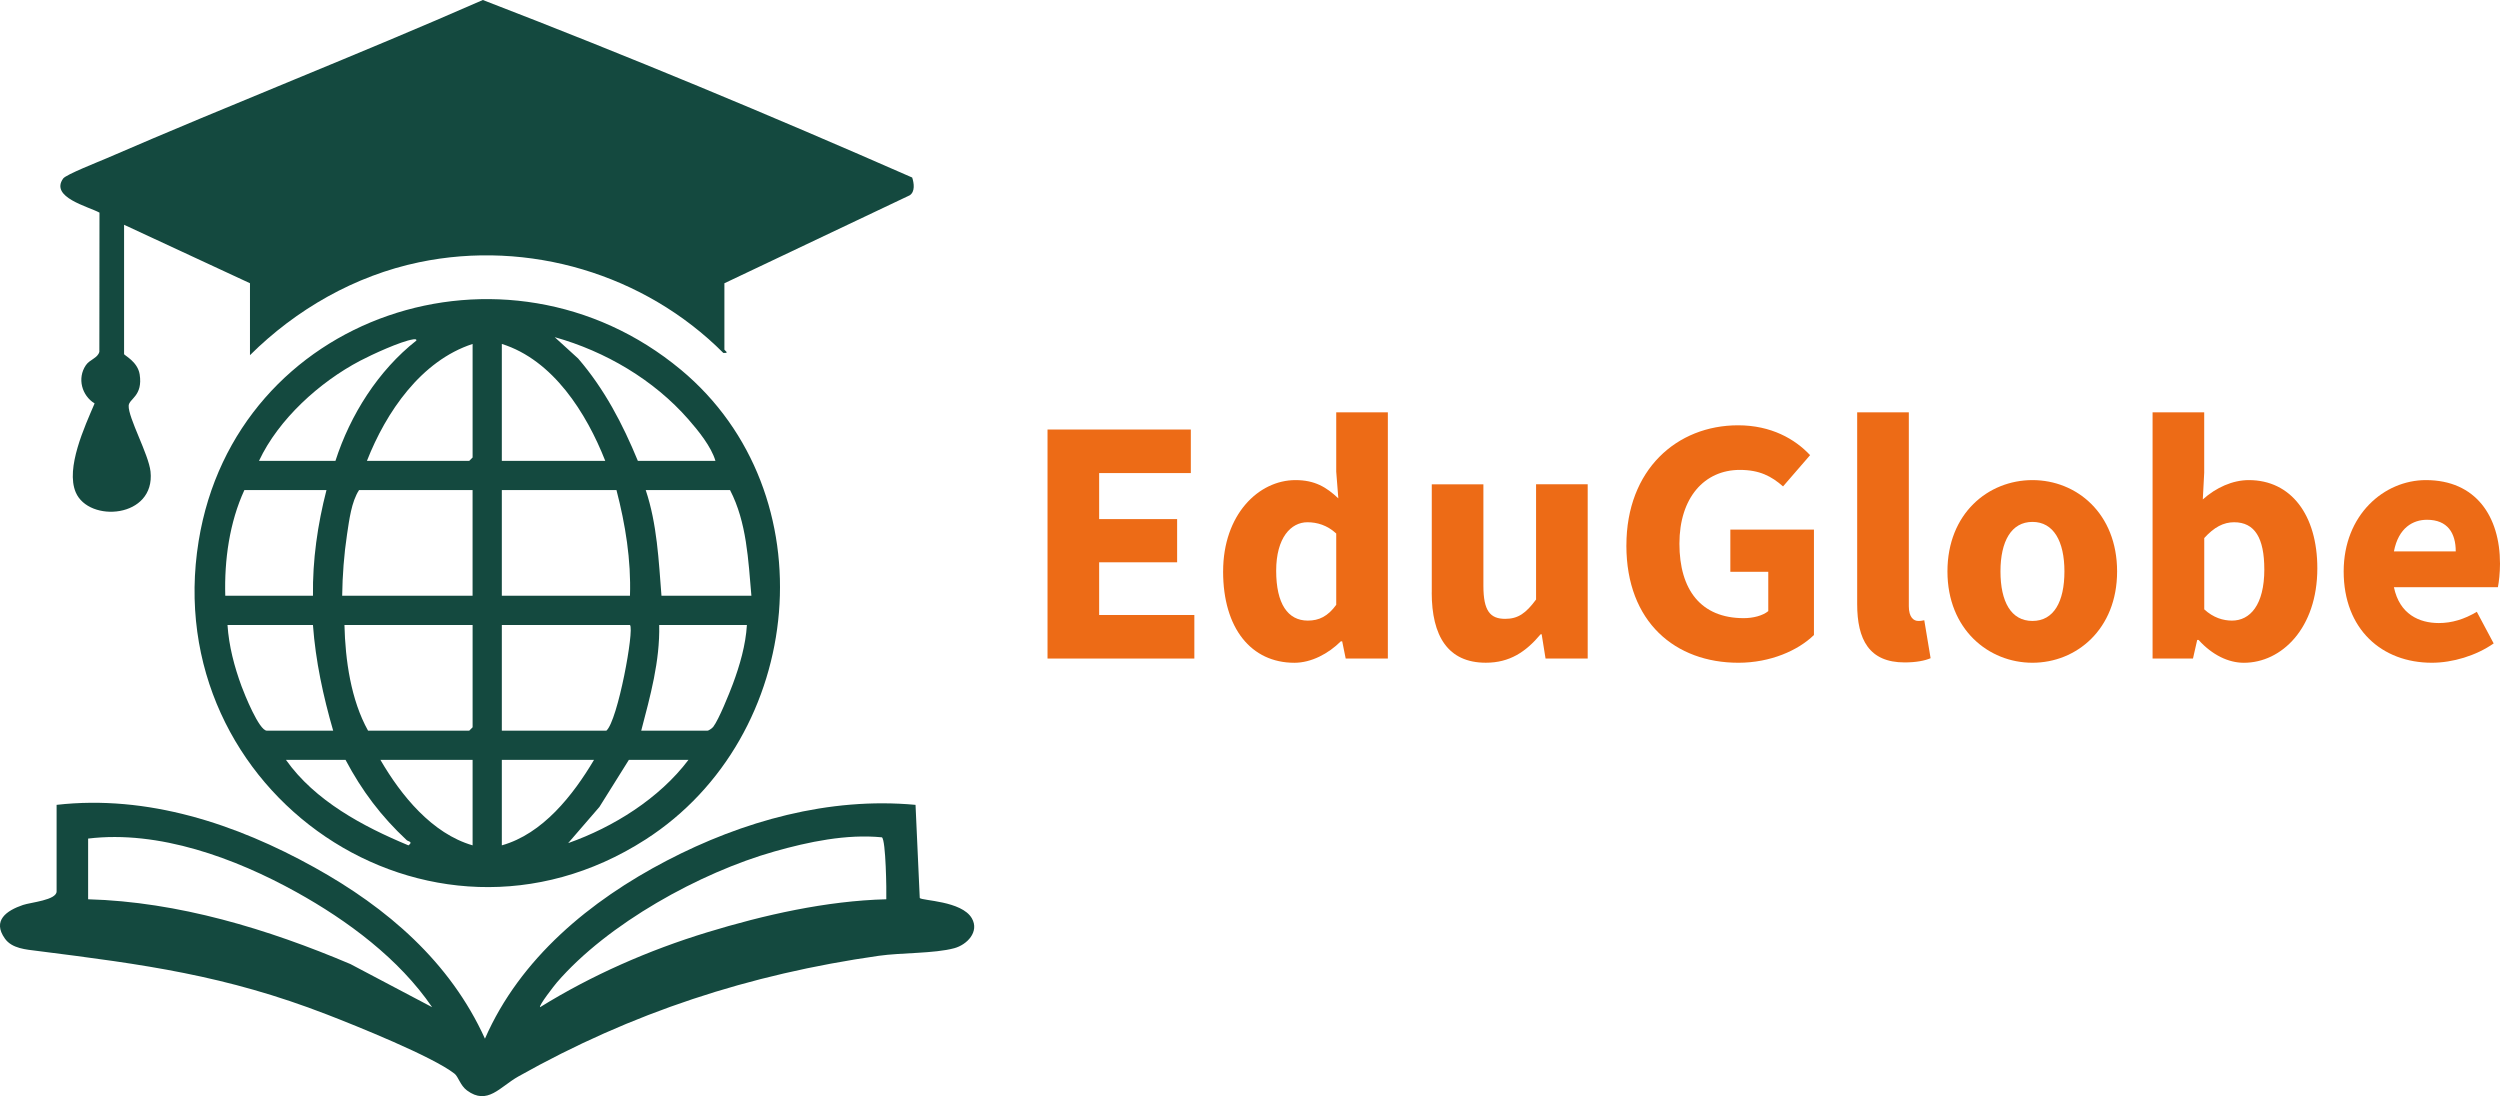 <?xml version="1.0" encoding="UTF-8"?>
<svg id="katman_1" data-name="katman 1" xmlns="http://www.w3.org/2000/svg" viewBox="0 0 1000 438.47">
  <defs>
    <style>
      .cls-1 {
        fill: #ed6b16;
      }

      .cls-2 {
        fill: #14493f;
      }
    </style>
  </defs>
  <g>
    <path class="cls-1" d="M419,171.81h57.33v17.42h-36.67v18.41h31.19v17.28h-31.19v21.08h38.08v17.42h-58.73v-91.61Z"/>
    <path class="cls-1" d="M489.25,228.57c0-22.76,14.19-36.53,28.94-36.53,7.73,0,12.36,2.81,17.14,7.31l-.84-10.68v-23.75h20.65v98.5h-16.86l-1.41-6.88h-.56c-4.92,4.92-11.8,8.57-18.55,8.57-17.28,0-28.52-13.77-28.52-36.53ZM534.49,241.92v-28.52c-3.65-3.37-7.73-4.5-11.52-4.5-6.6,0-12.5,6.18-12.5,19.39s4.64,19.95,12.65,19.95c4.5,0,8.01-1.69,11.38-6.32Z"/>
    <path class="cls-1" d="M572.71,237v-43.28h20.65v40.61c0,9.98,2.67,13.21,8.71,13.21,5.2,0,8.29-2.25,12.36-7.73v-46.09h20.65v69.69h-16.86l-1.55-9.7h-.42c-5.9,7.03-12.36,11.38-21.92,11.38-15.17,0-21.64-10.68-21.64-28.1Z"/>
    <path class="cls-1" d="M650.56,218.17c0-30.35,20.23-48.05,44.68-48.05,13.21,0,22.76,5.48,28.8,11.94l-10.82,12.5c-4.64-4.08-9.41-6.6-17.28-6.6-14.19,0-24.17,11.1-24.17,29.51s8.57,29.79,25.71,29.79c3.79,0,7.59-.98,9.83-2.81v-15.74h-15.17v-16.86h33.44v42.15c-6.32,6.18-17.42,11.1-30.21,11.1-25.15,0-44.82-16.16-44.82-46.93Z"/>
    <path class="cls-1" d="M742.87,241.64v-76.72h20.66v77.56c0,4.5,1.97,5.9,3.79,5.9.7,0,1.26,0,2.39-.28l2.53,15.18c-2.25.98-5.76,1.69-10.4,1.69-14.19,0-18.97-9.13-18.97-23.32Z"/>
    <path class="cls-1" d="M778.98,228.57c0-23.18,16.3-36.53,34-36.53s33.86,13.35,33.86,36.53-16.3,36.53-33.86,36.53-34-13.35-34-36.53ZM825.77,228.57c0-12.08-4.36-19.81-12.79-19.81s-12.79,7.73-12.79,19.81,4.22,19.81,12.79,19.81,12.79-7.73,12.79-19.81Z"/>
    <path class="cls-1" d="M879.44,255.97h-.56l-1.69,7.45h-16.16v-98.5h20.65v24.17l-.56,10.68c5.34-4.78,11.94-7.73,18.41-7.73,16.86,0,27.4,13.91,27.4,35.27,0,24.03-14.33,37.8-29.37,37.8-6.18,0-12.65-3.09-18.13-9.13ZM905.72,227.73c0-12.5-3.79-18.83-12.08-18.83-4.22,0-8.01,1.97-11.94,6.32v28.52c3.65,3.37,7.59,4.5,11.1,4.5,7.17,0,12.93-6.18,12.93-20.51Z"/>
    <path class="cls-1" d="M937.47,228.57c0-22.62,16.16-36.53,32.88-36.53,19.95,0,29.65,14.47,29.65,33.44,0,3.65-.42,7.31-.84,9.41h-41.59c2.25,10.82,10.12,14.33,17.98,14.33,5.2,0,10.26-1.55,15.18-4.5l6.74,12.65c-7.03,4.92-16.44,7.73-24.73,7.73-19.95,0-35.27-13.35-35.27-36.53ZM957.57,220.56h24.73c0-7.31-3.23-12.65-11.52-12.65-5.48,0-11.38,3.09-13.21,12.65Z"/>
  </g>
  <path class="cls-2" d="M289.76,113.29v26.53c0,.37,2.32,1.57-.44,1.34-31.48-31.52-77.88-45.41-121.71-36.25-25.64,5.36-49.15,18.81-67.62,37.16v-28.78l-50.36-23.38v51.71c0,.53,5.43,2.96,6.24,8.15,1.34,8.67-4.25,9.7-4.4,12.49-.24,4.79,8.01,19.48,8.74,26.37,1.97,18.65-24.69,20.59-29.92,8.29-4.11-9.69,3.6-26.31,7.55-35.55-5.11-3.14-7.04-10.04-3.51-15.27,1.58-2.34,4.74-2.82,5.41-5.38l.05-55.67c-4.43-2.44-19.94-6.14-14.51-13.66,1.14-1.58,14.23-6.72,17.18-8C92.44,41.73,143.25,21.89,193.14,0c57.8,22.28,115.03,46.11,171.73,71.01.75,2.25,1.22,5.7-1,7.12l-74.1,35.17Z"/>
  <path class="cls-2" d="M272.3,147.85c59.44,49.41,50.01,146.79-14.09,187.96-86.7,55.68-195.04-18.87-178.75-119.39,14.75-90.98,123.08-126.55,192.84-68.56ZM286.17,184.34c-1.64-5.65-6.85-12.08-10.82-16.61-13.9-15.87-33.23-27.19-53.47-32.87l9.39,8.56c10.49,12.18,17.78,26.13,23.87,40.92h31.03ZM103.6,184.34h30.58c5.93-18.4,17.1-36.11,32.37-48.12.13-.69-.82-.54-1.35-.46-4.91.75-16.41,6.05-21.15,8.54-16.24,8.53-32.66,23.4-40.45,40.04ZM189.04,137.58c-20.64,6.73-34.62,27.27-42.27,46.77h40.92l1.35-1.35v-45.42ZM242.1,184.34c-7.53-19.12-20.84-40.32-41.37-46.77v46.77h41.37ZM130.58,196.03h-32.83c-5.97,12.94-8.05,28.07-7.64,42.27h35.08c-.2-14.27,1.85-28.51,5.4-42.27ZM189.04,196.03h-45.42c-3.06,4.68-3.94,12.04-4.8,17.69-1.22,8.07-1.83,16.45-1.95,24.58h52.16v-42.27ZM246.6,196.03h-45.87v42.27h51.26c.48-14.31-1.83-28.52-5.4-42.27ZM300.56,238.3c-1.26-14.33-1.84-29.32-8.54-42.27h-33.73c4.55,13.61,5.18,28.07,6.3,42.27h35.97ZM125.18,250h-34.18c.55,8.39,2.73,16.65,5.62,24.51,1.14,3.09,7.01,17.76,10.12,17.76h26.53c-3.99-13.8-7.04-27.88-8.09-42.27ZM189.04,250h-51.26c.33,14,2.58,29.98,9.44,42.27h40.47l1.35-1.35v-40.92ZM251.99,250h-51.26v42.27h41.82c4.57-4,11.25-40.46,9.44-42.27ZM298.76,250h-35.08c.33,14.46-3.58,28.46-7.19,42.27h26.53c.46,0,1.89-1.02,2.29-1.55,2.22-2.92,6.38-13.22,7.83-17.11,2.78-7.48,5.15-15.61,5.62-23.61ZM138.22,303.96h-23.83c11.59,16.36,30.74,26.6,49,34.19,1.98-1.49-.11-1.54-.69-2.07-10.19-9.5-17.93-19.74-24.48-32.12ZM189.04,303.96h-36.87c8.27,14.23,20.62,29.47,36.87,34.18v-34.18ZM237.6,303.96h-36.87v34.18c16.36-4.6,28.46-20.01,36.87-34.18ZM275.37,303.96h-23.83l-11.77,18.81-12.51,14.48c18.12-6.39,36.48-17.87,48.11-33.28Z"/>
  <path class="cls-2" d="M22.65,321.94c36.35-4.13,71.8,7.62,103.13,25.03,29.05,16.14,54.23,37.69,68.2,68.5,14.05-32.16,42.15-55.27,72.69-71.2,30.37-15.84,64.98-25.54,99.54-22.33l1.69,37.26c.81,1.11,16.78,1.1,20.83,8.11,3.11,5.39-1.92,10.59-7.01,11.97-7.98,2.17-21.26,1.76-30.23,3.04-51.74,7.38-98.74,22.71-144.18,48.28-7.36,4.14-12.34,11.67-20.54,5.56-2.71-2.02-3.4-5.47-4.99-6.71-8.77-6.85-39.41-19.17-50.99-23.65-40.64-15.72-73.13-20.02-115.78-25.42-4.6-.58-10.21-.94-13.05-4.94-5.16-7.26.71-11.23,7.23-13.45,3.16-1.07,13.45-1.93,13.45-5.43v-34.63ZM35.25,335.43v24.28c36.07,1,71.93,11.92,104.93,25.92l32.67,17.24c-13.21-19.36-33.82-34.67-54.26-46.01-24.5-13.6-55.08-24.87-83.34-21.43ZM354.52,359.72c.11-3.25-.16-23.69-1.75-24.79-14.18-1.4-29.38,1.8-43.01,5.66-29.76,8.43-66.73,28.87-87.01,52.39-.89,1.03-7.34,9.27-6.73,9.9,20.64-12.8,43.49-22.81,66.75-29.92,22.92-7,47.76-12.63,71.74-13.25Z"/>
</svg>